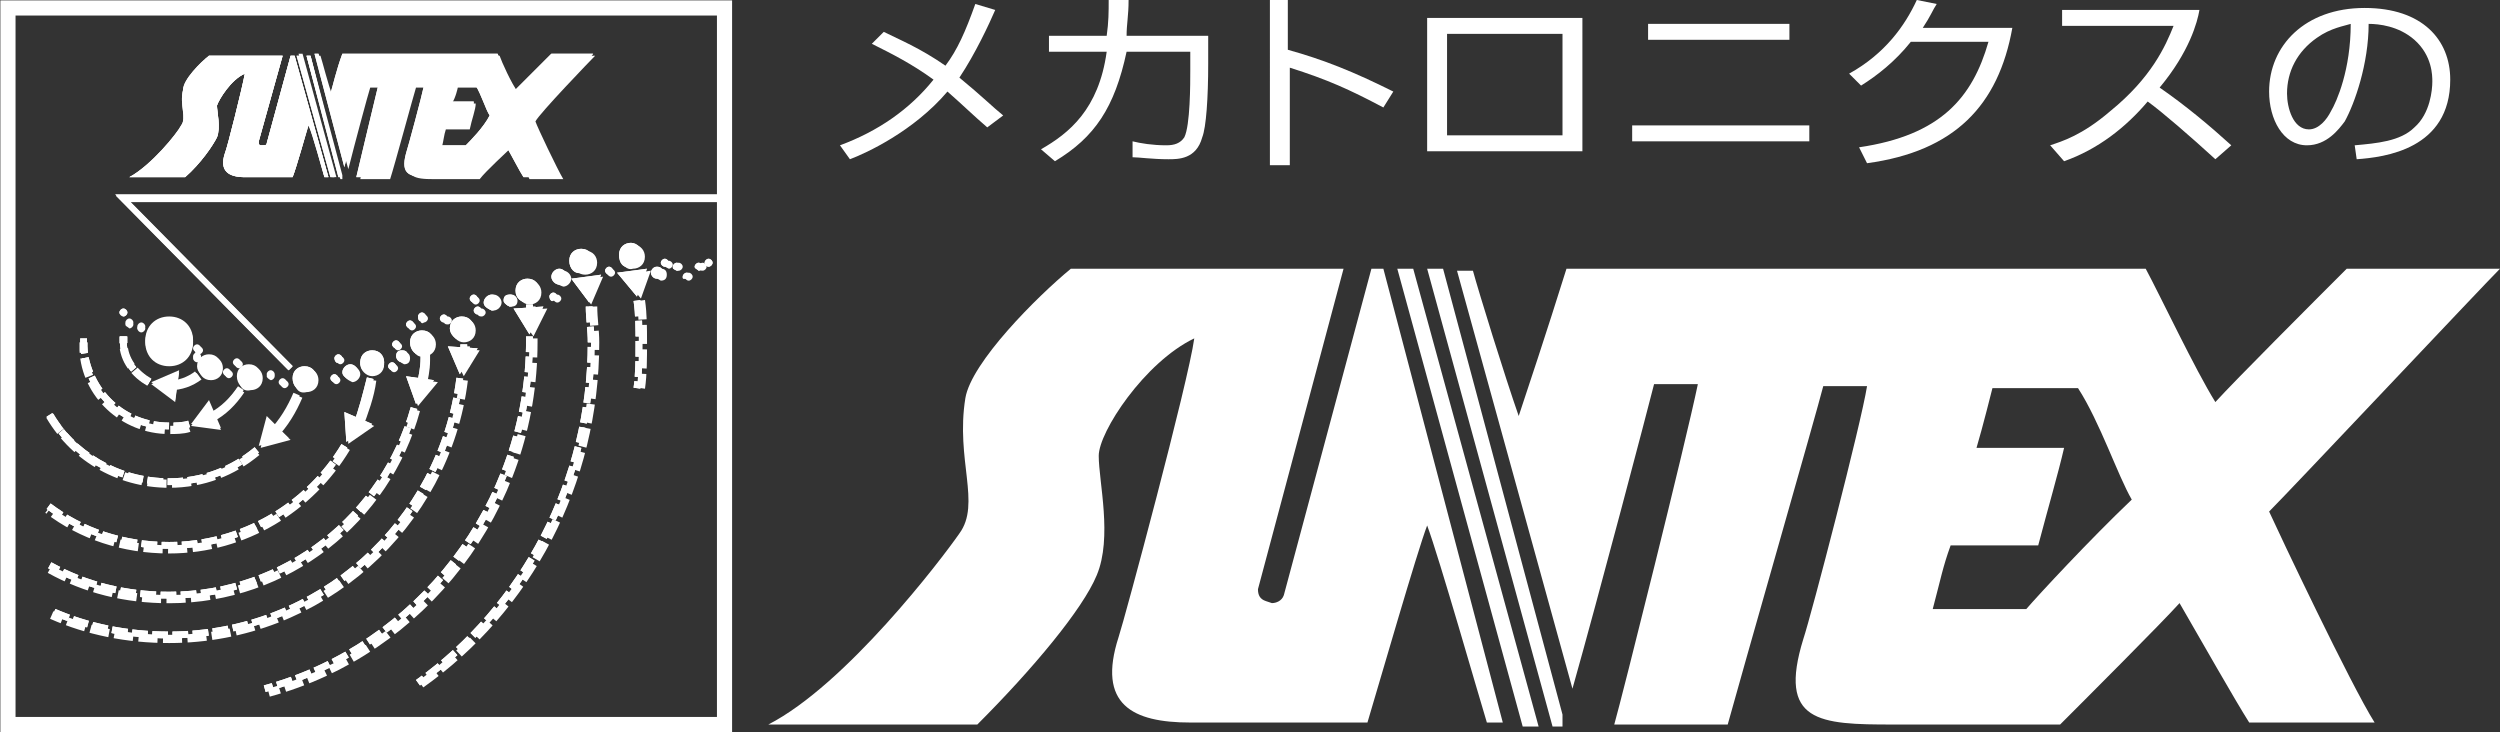 <?xml version="1.0" encoding="utf-8"?>
<!-- Generator: Adobe Illustrator 24.1.0, SVG Export Plug-In . SVG Version: 6.00 Build 0)  -->
<svg version="1.1" id="レイヤー_1" xmlns="http://www.w3.org/2000/svg" xmlns:xlink="http://www.w3.org/1999/xlink" x="0px"
	 y="0px" viewBox="0 0 125.6 36.8" style="enable-background:new 0 0 125.6 36.8;" xml:space="preserve">
<rect x="0" y="0" width="125.6" height="36.8" fill="#333333" stroke="none"/>
<style type="text/css">
	.st0{fill:#FFFFFF;}
	.st1{fill:none;stroke:#FFFFFF;stroke-width:0.342;}
	.st2{fill:none;stroke:#FFFFFF;stroke-width:0.342;stroke-dasharray:2.42,0.339;}
	.st3{fill:none;stroke:#FFFFFF;stroke-width:0.342;stroke-dasharray:0.791,0.226;}
	.st4{fill:none;stroke:#FFFFFF;stroke-width:0.257;}
	.st5{fill:none;stroke:#FFFFFF;stroke-width:0.761;stroke-miterlimit:10;}
	.st6{fill:none;stroke:#FFFFFF;stroke-width:0.413;}
	.st7{fill:none;stroke:#FFFFFF;stroke-width:0.413;stroke-dasharray:2.918,0.409;}
	.st8{fill:none;stroke:#FFFFFF;stroke-width:0.413;stroke-dasharray:0.955,0.273;}
	.st9{fill:none;stroke:#FFFFFF;stroke-width:0.31;}
</style>
<g>
	<g>
		<g>
			<path class="st0" d="M76.5,36.5c0.3,0,0.5,0,0.8,0L71,13.5c-0.3,0-0.5,0-0.8,0L76.5,36.5z"/>
			<path class="st0" d="M125.6,13.5c-1.2,0-6.6,0-7.7,0c-1.8,1.8-5.6,5.6-6.6,6.7c-1-1.6-2.8-5.4-3.5-6.7c-1.6,0-27.8,0-29.1,0
				c-1,3.2-2,6.2-2.4,7.4c-0.7-2-2-6.2-2.3-7.3c-0.1,0-0.4,0-0.8,0L79,34.6c1.3-4.6,3.8-14.1,4.1-15.3c0.9,0,1.5,0,2.2,0
				c-0.6,2.9-3.8,15.7-4.2,17.1c0.8,0,5,0,5.7,0c0.6-2.2,4.5-15.8,4.8-17c0.7,0,1.3,0,2.2,0c-0.3,1.9-2.8,11.5-3.2,12.7
				c-1.3,4.2,0.8,4.3,4.5,4.3c1.3,0,7,0,8.4,0c1.3-1.3,5.1-5.1,6-6.1c1.1,1.9,2.8,4.9,3.5,6c1.2,0,5.5,0,6.3,0
				c-1.2-1.9-4.8-9.5-5.3-10.6C115.1,24.6,124.7,14.4,125.6,13.5z M101.8,30.6c-0.9,0-3.9,0-4.7,0c0.4-1.5,0.5-2.1,0.9-3.2
				c1.1,0,3.5,0,4.4,0c0.5-1.9,1-3.6,1.3-4.9c-0.9,0-3.7,0-4.4,0c0.3-1,0.8-3,0.8-3c0.4,0,3.7,0,4.3,0c1.1,1.7,2,4.4,2.7,5.6
				C105,27.1,102.4,29.9,101.8,30.6z"/>
			<path class="st0" d="M69.5,13.5c-0.2,0-0.4,0-0.6,0l-4.4,16.4c-0.1,0.3-0.4,0.4-0.6,0.4l-0.3-0.1c-0.3-0.1-0.4-0.3-0.4-0.6
				l4.3-16.1c-5.8,0-13.4,0-13.7,0c-1.7,1.4-5,4.7-5.3,6.5c-0.5,3.1,0.8,5.3-0.3,6.8c-0.9,1.3-5.7,7.6-9.6,9.6c1.7,0,8.8,0,10.5,0
				c2.8-2.8,5.3-5.8,6-7.5c0.8-1.9,0.1-4.7,0.1-6c0-1.2,2.3-4.7,4.8-5.9c-0.3,2.2-3.5,14.1-3.8,15c-1.1,3.4,0.7,4.3,3.6,4.3
				c2.9,0,8.1,0,8.9,0c0.6-2,2.5-8.6,3-9.9c0.6,1.6,2.6,8.6,3,9.9c0.3,0,0.6,0,0.8,0L69.5,13.5z"/>
			<path class="st0" d="M72.5,13.5c-0.2,0-0.5,0-0.8,0L78,36.5c0.2,0,0.4,0,0.5,0c0-0.3,0-0.4,0-0.6L72.5,13.5z"/>
		</g>
		<g>
			<path class="st0" d="M49.6,6.4c-0.7-0.6-1.2-1.1-2-1.8c-1.7,2-4.1,3.1-4.9,3.4l-0.5-0.7c1.9-0.7,3.5-1.8,4.7-3.3
				c-1.1-0.8-2.1-1.3-3.1-1.8l0.6-0.6c0.8,0.4,1.8,0.8,3.1,1.7c0.6-0.8,1-1.7,1.5-3.1L50,0.5c-0.3,0.7-1,2.2-1.8,3.4
				c1.1,0.9,1.7,1.5,2.2,1.9L49.6,6.4z"/>
			<path class="st0" d="M60.7,1.8v1.4c0,1.7-0.1,3.2-0.3,3.7c-0.3,1.1-1.2,1.1-1.7,1.1c-0.8,0-1.5-0.1-1.8-0.1V7.1
				c0.4,0.1,1,0.2,1.7,0.2c0.4,0,0.7-0.1,0.9-0.4c0.3-0.6,0.3-2.7,0.3-3.4V2.6h-3.2C56,5.4,55,6.9,53,8.1l-0.7-0.6
				c1.4-0.8,2.9-2,3.3-4.9h-2.9V1.8h2.9c0.1-0.7,0.1-1.2,0.1-1.8l1,0c0,0.8-0.1,1.2-0.1,1.8H60.7z"/>
			<path class="st0" d="M64.7,0v2.5C66.5,3,68,3.6,70,4.6l-0.5,0.8c-1.7-0.9-2.8-1.4-4.7-2v4.9h-1V0H64.7z"/>
			<path class="st0" d="M78.5,6.8h-5.8V1.7h5.8V6.8z M71.7,0.9v6.7h7.8V0.9H71.7z"/>
			<path class="st0" d="M82.8,1.2V2h7.1V1.2H82.8z M82,6.3v0.8h8.9V6.3H82z"/>
			<path class="st0" d="M101.1,1.4c-0.7,3.9-2.9,6.2-7.3,6.8l-0.4-0.8c4.1-0.6,5.7-2.5,6.5-5.3h-3.9c-0.8,1-1.7,1.7-2.5,2.2
				l-0.6-0.6c1.8-1,2.8-2.4,3.4-3.7l1,0.2c-0.2,0.3-0.3,0.6-0.7,1.2H101.1z"/>
			<path class="st0" d="M103.7,8.1c1.7-0.6,3.1-1.7,4.2-3c0.7,0.5,2.2,1.8,3.4,2.9l0.8-0.7c-1.1-1-2.3-2-3.6-2.9
				c1.5-1.8,1.9-3.3,2-3.9h-6.9v0.8h5.6c-0.4,1-1.1,2.6-3.2,4.3c-1.4,1.2-2.4,1.5-3,1.7L103.7,8.1z"/>
			<path class="st0" d="M118.3,7.3c1.1-0.1,2.3-0.2,3-0.9c0.8-0.7,0.9-1.9,0.9-2.3c0-0.3,0-1.3-0.9-2.1c-0.8-0.7-1.8-0.8-2.3-0.8
				c0,2-0.7,4-1.2,4.9c-0.3,0.4-0.9,1.2-1.9,1.2c-1.2,0-1.9-1.3-1.9-2.7c0-2.3,1.8-4.2,4.8-4.2c2.9,0,4.3,1.6,4.3,3.6
				c0,3.5-3.3,3.9-4.7,4L118.3,7.3z M116.4,1.9c-1,0.7-1.5,1.7-1.5,2.8c0,0.7,0.3,1.8,1.1,1.8c0.5,0,0.9-0.5,1.1-0.9
				c0.3-0.5,1-2.1,1-4.4C117.8,1.3,117.1,1.4,116.4,1.9z"/>
		</g>
	</g>
	<path class="st1" d="M18.6,19c-0.2,0.8-0.4,1.6-0.7,2.4"/>
	<path class="st1" d="M21.3,17.1c0,0.3,0,0.6,0,0.9c0,0.5-0.1,0.9-0.2,1.4"/>
	<path class="st1" d="M23.3,17.3c0,0.3,0,0.7,0,1"/>
	<path class="st2" d="M26.6,15.3c0,0.3,0.1,0.6,0.1,0.9"/>
	<g>
		<path class="st3" d="M7.5,19.2c-0.7-0.4-1.3-1.1-1.3-2c0-0.1,0-0.2,0-0.3"/>
		<path class="st3" d="M9.5,21.3c-0.3,0.1-0.7,0.1-1,0.1c-2.3,0-4.1-1.7-4.3-4c0-0.1,0-0.2,0-0.4"/>
		<path class="st3" d="M12.9,22.6c-1.2,1-2.7,1.6-4.4,1.6c-2.6,0-4.9-1.4-6.1-3.5"/>
		<path class="st3" d="M17.3,22.4c-1.8,3-5.1,5-8.8,5c-2.3,0-4.4-0.7-6.1-2"/>
		<path class="st3" d="M20.8,20.5c-1.5,5.4-6.4,9.4-12.3,9.4c-2.2,0-4.2-0.5-6-1.5"/>
		<path class="st3" d="M23.1,19C22.2,26.3,16,31.9,8.5,31.9c-2.1,0-4.1-0.4-5.9-1.2"/>
		<path class="st3" d="M26.6,16.9c0,0.1,0,0.1,0,0.2c0,8.3-5.6,15.4-13.3,17.5"/>
		<path class="st3" d="M29.6,15.4c0,0.6,0.1,1.2,0.1,1.8c0,7-3.4,13.3-8.7,17.1"/>
		<path class="st3" d="M32,15.1c0.1,0.7,0.1,1.4,0.1,2.1c0,0.8,0,1.6-0.1,2.3"/>
	</g>
	<polygon class="st0" points="17.4,22.2 17.3,20.7 18.7,21.3 	"/>
	<polygon class="st0" points="20.9,20.3 20.4,18.9 21.8,19.1 	"/>
	<polygon class="st0" points="23.1,18.8 22.5,17.4 24,17.5 	"/>
	<polygon class="st0" points="26.6,16.8 25.8,15.5 27.3,15.4 	"/>
	<polygon class="st0" points="29.6,15.2 28.7,14 30.2,13.8 	"/>
	<polygon class="st0" points="32,14.9 31,13.7 32.5,13.5 	"/>
	<g>
		<g>
			<path class="st0" d="M16.6,8.9c0.1,0,0.1,0,0.2,0l-1.7-6.1c-0.1,0-0.1,0-0.2,0L16.6,8.9z"/>
			<path class="st0" d="M29.8,2.7c-0.3,0-1.8,0-2.1,0c-0.5,0.5-1.5,1.5-1.8,1.8c-0.3-0.4-0.8-1.5-0.9-1.8c-0.4,0-7.5,0-7.8,0
				c-0.3,0.8-0.5,1.7-0.6,2c-0.2-0.5-0.5-1.7-0.6-2c0,0-0.1,0-0.2,0l1.5,5.7c0.3-1.2,1-3.8,1.1-4.1c0.2,0,0.4,0,0.6,0
				c-0.2,0.8-1,4.2-1.1,4.6c0.2,0,1.4,0,1.5,0c0.2-0.6,1.2-4.2,1.3-4.6c0.2,0,0.4,0,0.6,0c-0.1,0.5-0.8,3.1-0.9,3.4
				c-0.3,1.1,0.2,1.2,1.2,1.2c0.4,0,1.9,0,2.2,0c0.3-0.4,1.4-1.4,1.6-1.6c0.3,0.5,0.7,1.3,0.9,1.6c0.3,0,1.5,0,1.7,0
				c-0.3-0.5-1.3-2.5-1.4-2.8C27,5.7,29.6,3,29.8,2.7z M23.4,7.3c-0.2,0-1.1,0-1.3,0c0.1-0.4,0.1-0.6,0.2-0.9c0.3,0,0.9,0,1.2,0
				c0.1-0.5,0.3-1,0.3-1.3c-0.3,0-1,0-1.2,0c0.1-0.3,0.2-0.8,0.2-0.8c0.1,0,1,0,1.1,0c0.3,0.5,0.5,1.2,0.7,1.5
				C24.3,6.4,23.6,7.1,23.4,7.3z"/>
			<path class="st0" d="M14.8,2.8c-0.1,0-0.1,0-0.2,0l-1.2,4.4c0,0.1-0.1,0.1-0.2,0.1l-0.1,0c-0.1,0-0.1-0.1-0.1-0.2l1.2-4.3
				c-1.5,0-3.6,0-3.7,0C10.1,3.1,9.2,4,9.2,4.5C9,5.3,9.4,5.9,9.1,6.3c-0.2,0.4-1.5,2-2.6,2.6c0.5,0,2.4,0,2.8,0
				c0.8-0.7,1.4-1.6,1.6-2c0.2-0.5,0-1.3,0-1.6C11,5,11.6,4,12.3,3.7c-0.1,0.6-0.9,3.8-1,4c-0.3,0.9,0.2,1.2,1,1.2
				c0.8,0,2.2,0,2.4,0c0.2-0.5,0.7-2.3,0.8-2.6c0.2,0.4,0.7,2.3,0.8,2.6c0.1,0,0.2,0,0.2,0L14.8,2.8z"/>
			<path class="st0" d="M15.6,2.8c-0.1,0-0.1,0-0.2,0L17,8.9c0.1,0,0.1,0,0.1,0c0-0.1,0-0.1,0-0.2L15.6,2.8z"/>
		</g>
	</g>
	<polyline class="st4" points="14.6,18.5 6.1,9.9 36.2,9.9 	"/>
	<path class="st0" d="M14.7,19c0-0.4,0.3-0.6,0.6-0.6c0.4,0,0.6,0.3,0.6,0.6c0,0.4-0.3,0.6-0.6,0.6C15,19.7,14.7,19.4,14.7,19z"/>
	<path class="st0" d="M18.1,18.2c0-0.4,0.3-0.6,0.6-0.6c0.4,0,0.6,0.3,0.6,0.6c0,0.4-0.3,0.6-0.6,0.6C18.3,18.8,18.1,18.5,18.1,18.2
		z"/>
	<path class="st0" d="M20.6,17.2c0-0.4,0.3-0.6,0.6-0.6c0.4,0,0.6,0.3,0.6,0.6c0,0.4-0.3,0.6-0.6,0.6C20.9,17.9,20.6,17.6,20.6,17.2
		z"/>
	<path class="st0" d="M22.6,16.5c0-0.4,0.3-0.6,0.6-0.6c0.4,0,0.6,0.3,0.6,0.6c0,0.4-0.3,0.6-0.6,0.6C22.9,17.1,22.6,16.8,22.6,16.5
		z"/>
	<path class="st0" d="M25.9,14.6c0-0.4,0.3-0.6,0.6-0.6c0.4,0,0.6,0.3,0.6,0.6c0,0.4-0.3,0.6-0.6,0.6C26.2,15.2,25.9,15,25.9,14.6z"
		/>
	<path class="st0" d="M28.6,13.1c0-0.4,0.3-0.6,0.6-0.6c0.4,0,0.6,0.3,0.6,0.6c0,0.4-0.3,0.6-0.6,0.6C28.9,13.8,28.6,13.5,28.6,13.1
		z"/>
	<path class="st0" d="M31.1,12.8c0-0.4,0.3-0.6,0.6-0.6c0.3,0,0.6,0.3,0.6,0.6c0,0.4-0.3,0.6-0.6,0.6C31.3,13.5,31.1,13.2,31.1,12.8
		z"/>
	<path class="st0" d="M16.6,19c0-0.1,0.1-0.2,0.2-0.2c0.1,0,0.2,0.1,0.2,0.2c0,0.1-0.1,0.2-0.2,0.2C16.7,19.2,16.6,19.1,16.6,19z"/>
	<path class="st0" d="M19.5,18.4c0-0.1,0.1-0.2,0.2-0.2c0.1,0,0.2,0.1,0.2,0.2c0,0.1-0.1,0.2-0.2,0.2C19.6,18.6,19.5,18.5,19.5,18.4
		z"/>
	<path class="st0" d="M19.7,17.3c0-0.1,0.1-0.2,0.2-0.2c0.1,0,0.2,0.1,0.2,0.2c0,0.1-0.1,0.2-0.2,0.2C19.8,17.5,19.7,17.4,19.7,17.3
		z"/>
	<path class="st0" d="M20.4,16.3c0-0.1,0.1-0.2,0.2-0.2c0.1,0,0.2,0.1,0.2,0.2c0,0.1-0.1,0.2-0.2,0.2C20.5,16.5,20.4,16.4,20.4,16.3
		z"/>
	<path class="st0" d="M22.1,16c0-0.1,0.1-0.2,0.2-0.2c0.1,0,0.2,0.1,0.2,0.2c0,0.1-0.1,0.2-0.2,0.2C22.2,16.2,22.1,16.1,22.1,16z"/>
	<path class="st0" d="M23.6,15c0-0.1,0.1-0.2,0.2-0.2c0.1,0,0.2,0.1,0.2,0.2c0,0.1-0.1,0.2-0.2,0.2C23.7,15.2,23.6,15.1,23.6,15z"/>
	<path class="st0" d="M23.8,15.6c0-0.1,0.1-0.2,0.2-0.2c0.1,0,0.2,0.1,0.2,0.2c0,0.1-0.1,0.2-0.2,0.2C23.9,15.8,23.8,15.7,23.8,15.6
		z"/>
	<path class="st0" d="M27.6,14.9c0-0.1,0.1-0.2,0.2-0.2c0.1,0,0.2,0.1,0.2,0.2c0,0.1-0.1,0.2-0.2,0.2C27.7,15.2,27.6,15,27.6,14.9z"
		/>
	<path class="st0" d="M30.4,13.6c0-0.1,0.1-0.2,0.2-0.2s0.2,0.1,0.2,0.2c0,0.1-0.1,0.2-0.2,0.2S30.4,13.7,30.4,13.6z"/>
	<path class="st0" d="M32.7,13.7c0-0.1,0.1-0.3,0.3-0.3c0.2,0,0.3,0.1,0.3,0.3c0,0.2-0.1,0.3-0.3,0.3C32.8,14,32.7,13.8,32.7,13.7z"
		/>
	<path class="st0" d="M21,15.9c0-0.1,0.1-0.2,0.2-0.2c0.1,0,0.2,0.1,0.2,0.2c0,0.1-0.1,0.2-0.2,0.2C21.1,16.2,21,16.1,21,15.9z"/>
	<path class="st0" d="M24.3,15.2c0-0.2,0.2-0.4,0.4-0.4c0.2,0,0.4,0.2,0.4,0.4c0,0.2-0.2,0.4-0.4,0.4C24.5,15.5,24.3,15.4,24.3,15.2
		z"/>
	<path class="st0" d="M27.7,13.9c0-0.2,0.2-0.4,0.4-0.4c0.2,0,0.4,0.2,0.4,0.4s-0.2,0.4-0.4,0.4C27.9,14.3,27.7,14.1,27.7,13.9z"/>
	<path class="st0" d="M25.3,15.1c0-0.2,0.1-0.3,0.3-0.3c0.2,0,0.3,0.1,0.3,0.3c0,0.2-0.1,0.3-0.3,0.3C25.4,15.3,25.3,15.2,25.3,15.1
		z"/>
	<path class="st0" d="M16.8,18c0-0.1,0.1-0.2,0.2-0.2c0.1,0,0.2,0.1,0.2,0.2c0,0.1-0.1,0.2-0.2,0.2C16.9,18.3,16.8,18.1,16.8,18z"/>
	<path class="st0" d="M19.9,17.9c0-0.2,0.1-0.3,0.3-0.3c0.2,0,0.3,0.1,0.3,0.3c0,0.1-0.1,0.3-0.3,0.3C20,18.2,19.9,18,19.9,17.9z"/>
	<path class="st0" d="M17.2,18.7c0-0.2,0.2-0.4,0.4-0.4c0.2,0,0.4,0.2,0.4,0.4c0,0.2-0.2,0.4-0.4,0.4C17.4,19,17.2,18.9,17.2,18.7z"
		/>
	<path class="st0" d="M33.2,13.2c0-0.1,0.1-0.2,0.2-0.2c0.1,0,0.2,0.1,0.2,0.2s-0.1,0.2-0.2,0.2C33.3,13.4,33.2,13.3,33.2,13.2z"/>
	<path class="st0" d="M33.8,13.4c0-0.1,0.1-0.2,0.2-0.2c0.1,0,0.2,0.1,0.2,0.2c0,0.1-0.1,0.2-0.2,0.2C33.8,13.5,33.8,13.5,33.8,13.4
		z"/>
	<path class="st0" d="M34.3,13.9c0-0.1,0.1-0.2,0.2-0.2c0.1,0,0.2,0.1,0.2,0.2S34.5,14,34.4,14C34.3,14,34.3,14,34.3,13.9z"/>
	<path class="st0" d="M34.9,13.4c0-0.1,0.1-0.2,0.2-0.2c0.1,0,0.2,0.1,0.2,0.2c0,0.1-0.1,0.2-0.2,0.2C35,13.5,34.9,13.5,34.9,13.4z"
		/>
	<path class="st0" d="M35.4,13.2c0-0.1,0.1-0.2,0.2-0.2c0.1,0,0.2,0.1,0.2,0.2c0,0.1-0.1,0.2-0.2,0.2C35.5,13.4,35.4,13.3,35.4,13.2
		z"/>
	<g>
		<rect x="0.4" y="0.4" class="st5" width="36" height="36"/>
		<path class="st6" d="M10,18.9c-0.4,0.3-0.9,0.5-1.5,0.5"/>
		<path class="st6" d="M12.1,19.6c-0.4,0.6-0.9,1.1-1.5,1.4"/>
		<path class="st6" d="M15,19.9c-0.3,0.7-0.7,1.4-1.3,2"/>
		<path class="st6" d="M18.7,19.1c-0.1,0.8-0.4,1.6-0.7,2.4"/>
		<path class="st6" d="M21.4,17.2c0,0.3,0,0.6,0,0.9c0,0.5-0.1,0.9-0.2,1.4"/>
		<path class="st6" d="M23.4,17.4c0,0.3,0,0.7,0,1"/>
		<path class="st7" d="M26.7,15.4c0,0.3,0.1,0.6,0.1,0.9"/>
		<g>
			<path class="st8" d="M7.5,19.2c-0.7-0.4-1.3-1.1-1.3-2c0-0.1,0-0.2,0-0.3"/>
			<path class="st8" d="M9.5,21.5c-0.3,0.1-0.7,0.1-1,0.1c-2.3,0-4.2-1.8-4.3-4c0-0.1,0-0.2,0-0.4"/>
			<path class="st8" d="M12.9,22.7c-1.2,1-2.7,1.6-4.4,1.6c-2.6,0-4.9-1.4-6.1-3.6"/>
			<path class="st8" d="M17.4,22.5c-1.8,3-5.1,5.1-8.9,5.1c-2.3,0-4.4-0.7-6.1-2"/>
			<path class="st8" d="M20.9,20.6c-1.5,5.5-6.5,9.5-12.4,9.5c-2.2,0-4.2-0.5-6-1.5"/>
			<path class="st8" d="M23.3,19.1c-0.9,7.3-7.2,13-14.8,13c-2.1,0-4.1-0.4-5.9-1.2"/>
			<path class="st8" d="M26.8,17c0,0.1,0,0.1,0,0.2c0,8.4-5.6,15.5-13.3,17.6"/>
			<path class="st8" d="M29.8,15.4c0,0.6,0.1,1.2,0.1,1.8c0,7.1-3.4,13.4-8.8,17.2"/>
			<path class="st8" d="M32.2,15.1c0.1,0.7,0.1,1.4,0.1,2.1c0,0.8,0,1.6-0.1,2.3"/>
		</g>
		<polygon class="st0" points="7.6,19.3 9,18.7 8.8,20.2 		"/>
		<polygon class="st0" points="9.6,21.4 10.5,20.2 11.1,21.6 		"/>
		<polygon class="st0" points="13.1,22.5 13.4,21 14.6,22.1 		"/>
		<polygon class="st0" points="17.5,22.3 17.4,20.8 18.8,21.4 		"/>
		<polygon class="st0" points="21,20.4 20.5,19 22,19.2 		"/>
		<polygon class="st0" points="23.3,18.9 22.6,17.5 24.1,17.6 		"/>
		<polygon class="st0" points="26.8,16.9 25.9,15.6 27.5,15.5 		"/>
		<polygon class="st0" points="29.7,15.3 28.8,14.1 30.3,13.9 		"/>
		<polygon class="st0" points="32.2,15 31.2,13.8 32.7,13.6 		"/>
		<g>
			<g>
				<path class="st0" d="M16.7,8.9c0.1,0,0.1,0,0.2,0l-1.7-6.2c-0.1,0-0.1,0-0.2,0L16.7,8.9z"/>
				<path class="st0" d="M29.9,2.8c-0.3,0-1.8,0-2.1,0c-0.5,0.5-1.5,1.5-1.8,1.8c-0.3-0.4-0.8-1.5-0.9-1.8c-0.4,0-7.5,0-7.8,0
					c-0.3,0.9-0.5,1.7-0.6,2c-0.2-0.5-0.5-1.7-0.6-2c0,0-0.1,0-0.2,0l1.6,5.7c0.3-1.2,1-3.8,1.1-4.1c0.2,0,0.4,0,0.6,0
					c-0.2,0.8-1,4.2-1.1,4.6c0.2,0,1.4,0,1.5,0c0.2-0.6,1.2-4.3,1.3-4.6c0.2,0,0.4,0,0.6,0c-0.1,0.5-0.8,3.1-0.9,3.4
					c-0.3,1.1,0.2,1.2,1.2,1.2c0.4,0,1.9,0,2.3,0c0.3-0.4,1.4-1.4,1.6-1.6c0.3,0.5,0.8,1.3,0.9,1.6c0.3,0,1.5,0,1.7,0
					c-0.3-0.5-1.3-2.6-1.4-2.9C27.1,5.7,29.7,3,29.9,2.8z M23.5,7.4c-0.2,0-1.1,0-1.3,0c0.1-0.4,0.1-0.6,0.2-0.9c0.3,0,0.9,0,1.2,0
					c0.1-0.5,0.3-1,0.3-1.3c-0.3,0-1,0-1.2,0C22.9,4.9,23,4.4,23,4.4c0.1,0,1,0,1.2,0c0.3,0.5,0.5,1.2,0.7,1.5
					C24.4,6.4,23.7,7.2,23.5,7.4z"/>
				<path class="st0" d="M14.8,2.8c-0.1,0-0.1,0-0.2,0l-1.2,4.4c0,0.1-0.1,0.1-0.2,0.1l-0.1,0c-0.1,0-0.1-0.1-0.1-0.2l1.2-4.3
					c-1.6,0-3.6,0-3.7,0C10.2,3.1,9.3,4,9.2,4.5C9.1,5.3,9.4,5.9,9.1,6.4C8.9,6.7,7.6,8.4,6.5,8.9c0.5,0,2.4,0,2.8,0
					c0.8-0.7,1.4-1.6,1.6-2c0.2-0.5,0-1.3,0-1.6C11,5,11.6,4,12.3,3.7c-0.1,0.6-0.9,3.8-1,4c-0.3,0.9,0.2,1.2,1,1.2
					c0.8,0,2.2,0,2.4,0c0.2-0.5,0.7-2.3,0.8-2.7c0.2,0.4,0.7,2.3,0.8,2.7c0.1,0,0.2,0,0.2,0L14.8,2.8z"/>
				<path class="st0" d="M15.6,2.8c-0.1,0-0.1,0-0.2,0l1.7,6.2c0.1,0,0.1,0,0.1,0c0-0.1,0-0.1,0-0.2L15.6,2.8z"/>
			</g>
		</g>
		<polyline class="st9" points="14.6,18.5 6.2,10 36.4,10 		"/>
		<path class="st0" d="M7.3,17.2c0-0.7,0.5-1.2,1.2-1.2c0.7,0,1.2,0.5,1.2,1.2c0,0.7-0.5,1.2-1.2,1.2C7.8,18.4,7.3,17.9,7.3,17.2z"
			/>
		<path class="st0" d="M10,18.5c0-0.4,0.3-0.6,0.6-0.6c0.4,0,0.6,0.3,0.6,0.6c0,0.4-0.3,0.6-0.6,0.6C10.2,19.1,10,18.8,10,18.5z"/>
		<path class="st0" d="M12,19c0-0.4,0.3-0.6,0.6-0.6c0.4,0,0.6,0.3,0.6,0.6c0,0.4-0.3,0.6-0.6,0.6C12.2,19.7,12,19.4,12,19z"/>
		<path class="st0" d="M14.8,19.1c0-0.4,0.3-0.6,0.6-0.6c0.4,0,0.6,0.3,0.6,0.6c0,0.4-0.3,0.6-0.6,0.6C15,19.8,14.8,19.5,14.8,19.1z
			"/>
		<path class="st0" d="M18.1,18.3c0-0.4,0.3-0.6,0.6-0.6c0.4,0,0.6,0.3,0.6,0.6c0,0.4-0.3,0.6-0.6,0.6
			C18.4,18.9,18.1,18.6,18.1,18.3z"/>
		<path class="st0" d="M20.7,17.3c0-0.4,0.3-0.6,0.6-0.6c0.4,0,0.6,0.3,0.6,0.6c0,0.4-0.3,0.6-0.6,0.6C21,18,20.7,17.7,20.7,17.3z"
			/>
		<path class="st0" d="M22.7,16.6c0-0.4,0.3-0.6,0.6-0.6c0.4,0,0.6,0.3,0.6,0.6c0,0.4-0.3,0.6-0.6,0.6C23,17.2,22.7,16.9,22.7,16.6z
			"/>
		<path class="st0" d="M26,14.7c0-0.4,0.3-0.6,0.6-0.6c0.4,0,0.6,0.3,0.6,0.6c0,0.4-0.3,0.6-0.6,0.6C26.3,15.3,26,15,26,14.7z"/>
		<path class="st0" d="M28.8,13.2c0-0.4,0.3-0.6,0.6-0.6c0.4,0,0.6,0.3,0.6,0.6c0,0.4-0.3,0.6-0.6,0.6
			C29.1,13.8,28.8,13.6,28.8,13.2z"/>
		<path class="st0" d="M31.2,12.9c0-0.4,0.3-0.6,0.6-0.6c0.4,0,0.6,0.3,0.6,0.6c0,0.4-0.3,0.6-0.6,0.6
			C31.5,13.6,31.2,13.3,31.2,12.9z"/>
		<path class="st0" d="M6,15.7c0-0.1,0.1-0.2,0.2-0.2s0.2,0.1,0.2,0.2c0,0.1-0.1,0.2-0.2,0.2S6,15.8,6,15.7z"/>
		<path class="st0" d="M6.3,16.3c0-0.1,0.1-0.2,0.2-0.2c0.1,0,0.2,0.1,0.2,0.2c0,0.1-0.1,0.2-0.2,0.2C6.4,16.4,6.3,16.4,6.3,16.3z"
			/>
		<path class="st0" d="M6.9,16.5c0-0.1,0.1-0.2,0.2-0.2c0.1,0,0.2,0.1,0.2,0.2c0,0.1-0.1,0.2-0.2,0.2C7,16.7,6.9,16.6,6.9,16.5z"/>
		<path class="st0" d="M9.8,17.6c0-0.1,0.1-0.2,0.2-0.2c0.1,0,0.2,0.1,0.2,0.2c0,0.1-0.1,0.2-0.2,0.2C9.8,17.8,9.8,17.7,9.8,17.6z"
			/>
		<path class="st0" d="M9.7,18c0-0.1,0.1-0.2,0.2-0.2c0.1,0,0.2,0.1,0.2,0.2c0,0.1-0.1,0.2-0.2,0.2C9.8,18.2,9.7,18.1,9.7,18z"/>
		<path class="st0" d="M11.3,18.8c0-0.1,0.1-0.2,0.2-0.2c0.1,0,0.2,0.1,0.2,0.2c0,0.1-0.1,0.2-0.2,0.2C11.4,19,11.3,18.9,11.3,18.8z
			"/>
		<path class="st0" d="M11.8,18.3c0-0.1,0.1-0.2,0.2-0.2c0.1,0,0.2,0.1,0.2,0.2c0,0.1-0.1,0.2-0.2,0.2
			C11.9,18.5,11.8,18.4,11.8,18.3z"/>
		<path class="st0" d="M14.1,19.3c0-0.1,0.1-0.2,0.2-0.2c0.1,0,0.2,0.1,0.2,0.2c0,0.1-0.1,0.2-0.2,0.2
			C14.2,19.5,14.1,19.4,14.1,19.3z"/>
		<path class="st0" d="M13.4,18.9c0-0.1,0.1-0.2,0.2-0.2c0.1,0,0.2,0.1,0.2,0.2c0,0.1-0.1,0.2-0.2,0.2C13.6,19.1,13.4,19,13.4,18.9z
			"/>
		<path class="st0" d="M16.7,19.1c0-0.1,0.1-0.2,0.2-0.2c0.1,0,0.2,0.1,0.2,0.2c0,0.1-0.1,0.2-0.2,0.2
			C16.8,19.3,16.7,19.2,16.7,19.1z"/>
		<path class="st0" d="M19.6,18.5c0-0.1,0.1-0.2,0.2-0.2c0.1,0,0.2,0.1,0.2,0.2c0,0.1-0.1,0.2-0.2,0.2
			C19.7,18.7,19.6,18.6,19.6,18.5z"/>
		<path class="st0" d="M19.8,17.4c0-0.1,0.1-0.2,0.2-0.2c0.1,0,0.2,0.1,0.2,0.2c0,0.1-0.1,0.2-0.2,0.2
			C19.9,17.6,19.8,17.5,19.8,17.4z"/>
		<path class="st0" d="M20.5,16.4c0-0.1,0.1-0.2,0.2-0.2c0.1,0,0.2,0.1,0.2,0.2c0,0.1-0.1,0.2-0.2,0.2
			C20.6,16.6,20.5,16.5,20.5,16.4z"/>
		<path class="st0" d="M22.3,16.1c0-0.1,0.1-0.2,0.2-0.2c0.1,0,0.2,0.1,0.2,0.2c0,0.1-0.1,0.2-0.2,0.2
			C22.3,16.3,22.3,16.2,22.3,16.1z"/>
		<path class="st0" d="M23.7,15.1c0-0.1,0.1-0.2,0.2-0.2c0.1,0,0.2,0.1,0.2,0.2c0,0.1-0.1,0.2-0.2,0.2
			C23.8,15.3,23.7,15.2,23.7,15.1z"/>
		<path class="st0" d="M24,15.7c0-0.1,0.1-0.2,0.2-0.2c0.1,0,0.2,0.1,0.2,0.2c0,0.1-0.1,0.2-0.2,0.2C24,15.9,24,15.8,24,15.7z"/>
		<path class="st0" d="M27.8,15c0-0.1,0.1-0.2,0.2-0.2c0.1,0,0.2,0.1,0.2,0.2c0,0.1-0.1,0.2-0.2,0.2C27.9,15.2,27.8,15.1,27.8,15z"
			/>
		<path class="st0" d="M30.5,13.7c0-0.1,0.1-0.2,0.2-0.2c0.1,0,0.2,0.1,0.2,0.2c0,0.1-0.1,0.2-0.2,0.2
			C30.6,13.9,30.5,13.8,30.5,13.7z"/>
		<path class="st0" d="M32.9,13.8c0-0.1,0.1-0.3,0.3-0.3c0.2,0,0.3,0.1,0.3,0.3c0,0.2-0.1,0.3-0.3,0.3C33,14,32.9,13.9,32.9,13.8z"
			/>
		<path class="st0" d="M21.1,16c0-0.1,0.1-0.2,0.2-0.2c0.1,0,0.2,0.1,0.2,0.2c0,0.1-0.1,0.2-0.2,0.2C21.2,16.3,21.1,16.2,21.1,16z"
			/>
		<path class="st0" d="M24.4,15.2c0-0.2,0.2-0.4,0.4-0.4c0.2,0,0.4,0.2,0.4,0.4c0,0.2-0.2,0.4-0.4,0.4
			C24.6,15.6,24.4,15.4,24.4,15.2z"/>
		<path class="st0" d="M27.9,14c0-0.2,0.2-0.4,0.4-0.4c0.2,0,0.4,0.2,0.4,0.4c0,0.2-0.2,0.4-0.4,0.4C28,14.3,27.9,14.2,27.9,14z"/>
		<path class="st0" d="M25.4,15.1c0-0.2,0.1-0.3,0.3-0.3S26,15,26,15.1c0,0.2-0.1,0.3-0.3,0.3S25.4,15.3,25.4,15.1z"/>
		<path class="st0" d="M16.9,18.1c0-0.1,0.1-0.2,0.2-0.2c0.1,0,0.2,0.1,0.2,0.2c0,0.1-0.1,0.2-0.2,0.2C17,18.3,16.9,18.2,16.9,18.1z
			"/>
		<path class="st0" d="M20,18c0-0.2,0.1-0.3,0.3-0.3c0.2,0,0.3,0.1,0.3,0.3c0,0.2-0.1,0.3-0.3,0.3C20.1,18.2,20,18.1,20,18z"/>
		<path class="st0" d="M17.3,18.8c0-0.2,0.2-0.4,0.4-0.4c0.2,0,0.4,0.2,0.4,0.4c0,0.2-0.2,0.4-0.4,0.4C17.5,19.1,17.3,19,17.3,18.8z
			"/>
		<path class="st0" d="M33.4,13.3c0-0.1,0.1-0.2,0.2-0.2c0.1,0,0.2,0.1,0.2,0.2c0,0.1-0.1,0.2-0.2,0.2
			C33.4,13.4,33.4,13.4,33.4,13.3z"/>
		<path class="st0" d="M33.9,13.4c0-0.1,0.1-0.2,0.2-0.2c0.1,0,0.2,0.1,0.2,0.2c0,0.1-0.1,0.2-0.2,0.2C34,13.6,33.9,13.5,33.9,13.4z
			"/>
		<path class="st0" d="M34.4,13.9c0-0.1,0.1-0.2,0.2-0.2c0.1,0,0.2,0.1,0.2,0.2c0,0.1-0.1,0.2-0.2,0.2C34.5,14.1,34.4,14,34.4,13.9z
			"/>
		<path class="st0" d="M35.1,13.4c0-0.1,0.1-0.2,0.2-0.2c0.1,0,0.2,0.1,0.2,0.2c0,0.1-0.1,0.2-0.2,0.2
			C35.1,13.6,35.1,13.5,35.1,13.4z"/>
	</g>
	<path class="st1" d="M9.9,18.8c-0.4,0.3-0.9,0.5-1.5,0.5"/>
	<path class="st1" d="M12.1,19.5c-0.4,0.6-0.9,1.1-1.5,1.4"/>
	<path class="st1" d="M14.9,19.8c-0.3,0.7-0.7,1.4-1.3,2"/>
	<path class="st1" d="M18.6,19c-0.2,0.8-0.4,1.6-0.7,2.4"/>
	<path class="st1" d="M21.3,17.1c0,0.3,0,0.6,0,0.9c0,0.5-0.1,0.9-0.2,1.4"/>
	<path class="st1" d="M23.3,17.3c0,0.3,0,0.7,0,1"/>
	<path class="st2" d="M26.6,15.3c0,0.3,0.1,0.6,0.1,0.9"/>
	<g>
		<path class="st3" d="M7.5,19.2c-0.7-0.4-1.3-1.1-1.3-2c0-0.1,0-0.2,0-0.3"/>
		<path class="st3" d="M9.5,21.3c-0.3,0.1-0.7,0.1-1,0.1c-2.3,0-4.1-1.7-4.3-4c0-0.1,0-0.2,0-0.4"/>
		<path class="st3" d="M12.9,22.6c-1.2,1-2.7,1.6-4.4,1.6c-2.6,0-4.9-1.4-6.1-3.5"/>
		<path class="st3" d="M17.3,22.4c-1.8,3-5.1,5-8.8,5c-2.3,0-4.4-0.7-6.1-2"/>
		<path class="st3" d="M20.8,20.5c-1.5,5.4-6.4,9.4-12.3,9.4c-2.2,0-4.2-0.5-6-1.5"/>
		<path class="st3" d="M23.1,19C22.2,26.3,16,31.9,8.5,31.9c-2.1,0-4.1-0.4-5.9-1.2"/>
		<path class="st3" d="M26.6,16.9c0,0.1,0,0.1,0,0.2c0,8.3-5.6,15.4-13.3,17.5"/>
		<path class="st3" d="M29.6,15.4c0,0.6,0.1,1.2,0.1,1.8c0,7-3.4,13.3-8.7,17.1"/>
		<path class="st3" d="M32,15.1c0.1,0.7,0.1,1.4,0.1,2.1c0,0.8,0,1.6-0.1,2.3"/>
	</g>
	<polygon class="st0" points="7.6,19.2 9,18.6 8.8,20.1 	"/>
	<polygon class="st0" points="9.6,21.3 10.5,20.1 11.1,21.5 	"/>
	<polygon class="st0" points="13,22.4 13.4,20.9 14.5,22 	"/>
	<polygon class="st0" points="17.4,22.2 17.3,20.7 18.7,21.3 	"/>
	<polygon class="st0" points="20.9,20.3 20.4,18.9 21.8,19.1 	"/>
	<polygon class="st0" points="23.1,18.8 22.5,17.4 24,17.5 	"/>
	<polygon class="st0" points="26.6,16.8 25.8,15.5 27.3,15.4 	"/>
	<polygon class="st0" points="29.6,15.2 28.7,14 30.2,13.8 	"/>
	<polygon class="st0" points="32,14.9 31,13.7 32.5,13.5 	"/>
	<g>
		<g>
			<path class="st0" d="M16.6,8.9c0.1,0,0.1,0,0.2,0l-1.7-6.1c-0.1,0-0.1,0-0.2,0L16.6,8.9z"/>
			<path class="st0" d="M29.8,2.7c-0.3,0-1.8,0-2.1,0c-0.5,0.5-1.5,1.5-1.8,1.8c-0.3-0.4-0.8-1.5-0.9-1.8c-0.4,0-7.5,0-7.8,0
				c-0.3,0.8-0.5,1.7-0.6,2c-0.2-0.5-0.5-1.7-0.6-2c0,0-0.1,0-0.2,0l1.5,5.7c0.3-1.2,1-3.8,1.1-4.1c0.2,0,0.4,0,0.6,0
				c-0.2,0.8-1,4.2-1.1,4.6c0.2,0,1.4,0,1.5,0c0.2-0.6,1.2-4.2,1.3-4.6c0.2,0,0.4,0,0.6,0c-0.1,0.5-0.8,3.1-0.9,3.4
				c-0.3,1.1,0.2,1.2,1.2,1.2c0.4,0,1.9,0,2.2,0c0.3-0.4,1.4-1.4,1.6-1.6c0.3,0.5,0.7,1.3,0.9,1.6c0.3,0,1.5,0,1.7,0
				c-0.3-0.5-1.3-2.5-1.4-2.8C27,5.7,29.6,3,29.8,2.7z M23.4,7.3c-0.2,0-1.1,0-1.3,0c0.1-0.4,0.1-0.6,0.2-0.9c0.3,0,0.9,0,1.2,0
				c0.1-0.5,0.3-1,0.3-1.3c-0.3,0-1,0-1.2,0c0.1-0.3,0.2-0.8,0.2-0.8c0.1,0,1,0,1.1,0c0.3,0.5,0.5,1.2,0.7,1.5
				C24.3,6.4,23.6,7.1,23.4,7.3z"/>
			<path class="st0" d="M14.8,2.8c-0.1,0-0.1,0-0.2,0l-1.2,4.4c0,0.1-0.1,0.1-0.2,0.1l-0.1,0c-0.1,0-0.1-0.1-0.1-0.2l1.2-4.3
				c-1.5,0-3.6,0-3.7,0C10.1,3.1,9.2,4,9.2,4.5C9,5.3,9.4,5.9,9.1,6.3c-0.2,0.4-1.5,2-2.6,2.6c0.5,0,2.4,0,2.8,0
				c0.8-0.7,1.4-1.6,1.6-2c0.2-0.5,0-1.3,0-1.6C11,5,11.6,4,12.3,3.7c-0.1,0.6-0.9,3.8-1,4c-0.3,0.9,0.2,1.2,1,1.2
				c0.8,0,2.2,0,2.4,0c0.2-0.5,0.7-2.3,0.8-2.6c0.2,0.4,0.7,2.3,0.8,2.6c0.1,0,0.2,0,0.2,0L14.8,2.8z"/>
			<path class="st0" d="M15.6,2.8c-0.1,0-0.1,0-0.2,0L17,8.9c0.1,0,0.1,0,0.1,0c0-0.1,0-0.1,0-0.2L15.6,2.8z"/>
		</g>
	</g>
	<polyline class="st4" points="14.6,18.5 6.1,9.9 36.2,9.9 	"/>
	<path class="st0" d="M7.3,17.1c0-0.7,0.5-1.2,1.2-1.2c0.7,0,1.2,0.5,1.2,1.2c0,0.7-0.5,1.2-1.2,1.2C7.8,18.3,7.3,17.8,7.3,17.1z"/>
	<path class="st0" d="M9.9,18.4c0-0.4,0.3-0.6,0.6-0.6c0.4,0,0.6,0.3,0.6,0.6c0,0.4-0.3,0.6-0.6,0.6C10.2,19,9.9,18.7,9.9,18.4z"/>
	<path class="st0" d="M11.9,18.9c0-0.4,0.3-0.6,0.6-0.6c0.4,0,0.6,0.3,0.6,0.6s-0.3,0.6-0.6,0.6C12.2,19.6,11.9,19.3,11.9,18.9z"/>
	<path class="st0" d="M14.7,19c0-0.4,0.3-0.6,0.6-0.6c0.4,0,0.6,0.3,0.6,0.6c0,0.4-0.3,0.6-0.6,0.6C15,19.7,14.7,19.4,14.7,19z"/>
	<path class="st0" d="M18.1,18.2c0-0.4,0.3-0.6,0.6-0.6c0.4,0,0.6,0.3,0.6,0.6c0,0.4-0.3,0.6-0.6,0.6C18.3,18.8,18.1,18.5,18.1,18.2
		z"/>
	<path class="st0" d="M20.6,17.2c0-0.4,0.3-0.6,0.6-0.6c0.4,0,0.6,0.3,0.6,0.6c0,0.4-0.3,0.6-0.6,0.6C20.9,17.9,20.6,17.6,20.6,17.2
		z"/>
	<path class="st0" d="M22.6,16.5c0-0.4,0.3-0.6,0.6-0.6c0.4,0,0.6,0.3,0.6,0.6c0,0.4-0.3,0.6-0.6,0.6C22.9,17.1,22.6,16.8,22.6,16.5
		z"/>
	<path class="st0" d="M25.9,14.6c0-0.4,0.3-0.6,0.6-0.6c0.4,0,0.6,0.3,0.6,0.6c0,0.4-0.3,0.6-0.6,0.6C26.2,15.2,25.9,15,25.9,14.6z"
		/>
	<path class="st0" d="M28.6,13.1c0-0.4,0.3-0.6,0.6-0.6c0.4,0,0.6,0.3,0.6,0.6c0,0.4-0.3,0.6-0.6,0.6C28.9,13.8,28.6,13.5,28.6,13.1
		z"/>
	<path class="st0" d="M31.1,12.8c0-0.4,0.3-0.6,0.6-0.6c0.3,0,0.6,0.3,0.6,0.6c0,0.4-0.3,0.6-0.6,0.6C31.3,13.5,31.1,13.2,31.1,12.8
		z"/>
	<path class="st0" d="M6,15.7c0-0.1,0.1-0.2,0.2-0.2c0.1,0,0.2,0.1,0.2,0.2c0,0.1-0.1,0.2-0.2,0.2C6.1,15.8,6,15.8,6,15.7z"/>
	<path class="st0" d="M6.3,16.2c0-0.1,0.1-0.2,0.2-0.2c0.1,0,0.2,0.1,0.2,0.2c0,0.1-0.1,0.2-0.2,0.2C6.4,16.4,6.3,16.3,6.3,16.2z"/>
	<path class="st0" d="M6.9,16.4c0-0.1,0.1-0.2,0.2-0.2c0.1,0,0.2,0.1,0.2,0.2c0,0.1-0.1,0.2-0.2,0.2C6.9,16.6,6.9,16.5,6.9,16.4z"/>
	<path class="st0" d="M9.7,17.5c0-0.1,0.1-0.2,0.2-0.2c0.1,0,0.2,0.1,0.2,0.2c0,0.1-0.1,0.2-0.2,0.2C9.8,17.7,9.7,17.6,9.7,17.5z"/>
	<path class="st0" d="M9.7,17.9c0-0.1,0.1-0.2,0.2-0.2s0.2,0.1,0.2,0.2c0,0.1-0.1,0.2-0.2,0.2S9.7,18,9.7,17.9z"/>
	<path class="st0" d="M11.2,18.7c0-0.1,0.1-0.2,0.2-0.2c0.1,0,0.2,0.1,0.2,0.2c0,0.1-0.1,0.2-0.2,0.2C11.3,18.9,11.2,18.8,11.2,18.7
		z"/>
	<path class="st0" d="M11.7,18.2c0-0.1,0.1-0.2,0.2-0.2c0.1,0,0.2,0.1,0.2,0.2s-0.1,0.2-0.2,0.2C11.8,18.4,11.7,18.3,11.7,18.2z"/>
	<path class="st0" d="M14,19.2c0-0.1,0.1-0.2,0.2-0.2c0.1,0,0.2,0.1,0.2,0.2c0,0.1-0.1,0.2-0.2,0.2C14.1,19.4,14,19.3,14,19.2z"/>
	<path class="st0" d="M13.4,18.8c0-0.1,0.1-0.2,0.2-0.2c0.1,0,0.2,0.1,0.2,0.2c0,0.1-0.1,0.2-0.2,0.2C13.5,19,13.4,18.9,13.4,18.8z"
		/>
	<path class="st0" d="M16.6,19c0-0.1,0.1-0.2,0.2-0.2c0.1,0,0.2,0.1,0.2,0.2c0,0.1-0.1,0.2-0.2,0.2C16.7,19.2,16.6,19.1,16.6,19z"/>
	<path class="st0" d="M19.5,18.4c0-0.1,0.1-0.2,0.2-0.2c0.1,0,0.2,0.1,0.2,0.2c0,0.1-0.1,0.2-0.2,0.2C19.6,18.6,19.5,18.5,19.5,18.4
		z"/>
	<path class="st0" d="M19.7,17.3c0-0.1,0.1-0.2,0.2-0.2c0.1,0,0.2,0.1,0.2,0.2c0,0.1-0.1,0.2-0.2,0.2C19.8,17.5,19.7,17.4,19.7,17.3
		z"/>
	<path class="st0" d="M20.4,16.3c0-0.1,0.1-0.2,0.2-0.2c0.1,0,0.2,0.1,0.2,0.2c0,0.1-0.1,0.2-0.2,0.2C20.5,16.5,20.4,16.4,20.4,16.3
		z"/>
	<path class="st0" d="M22.1,16c0-0.1,0.1-0.2,0.2-0.2c0.1,0,0.2,0.1,0.2,0.2c0,0.1-0.1,0.2-0.2,0.2C22.2,16.2,22.1,16.1,22.1,16z"/>
	<path class="st0" d="M23.6,15c0-0.1,0.1-0.2,0.2-0.2c0.1,0,0.2,0.1,0.2,0.2c0,0.1-0.1,0.2-0.2,0.2C23.7,15.2,23.6,15.1,23.6,15z"/>
	<path class="st0" d="M23.8,15.6c0-0.1,0.1-0.2,0.2-0.2c0.1,0,0.2,0.1,0.2,0.2c0,0.1-0.1,0.2-0.2,0.2C23.9,15.8,23.8,15.7,23.8,15.6
		z"/>
	<path class="st0" d="M27.6,14.9c0-0.1,0.1-0.2,0.2-0.2c0.1,0,0.2,0.1,0.2,0.2c0,0.1-0.1,0.2-0.2,0.2C27.7,15.2,27.6,15,27.6,14.9z"
		/>
	<path class="st0" d="M30.4,13.6c0-0.1,0.1-0.2,0.2-0.2s0.2,0.1,0.2,0.2c0,0.1-0.1,0.2-0.2,0.2S30.4,13.7,30.4,13.6z"/>
	<path class="st0" d="M32.7,13.7c0-0.1,0.1-0.3,0.3-0.3c0.2,0,0.3,0.1,0.3,0.3c0,0.2-0.1,0.3-0.3,0.3C32.8,14,32.7,13.8,32.7,13.7z"
		/>
	<path class="st0" d="M21,15.9c0-0.1,0.1-0.2,0.2-0.2c0.1,0,0.2,0.1,0.2,0.2c0,0.1-0.1,0.2-0.2,0.2C21.1,16.2,21,16.1,21,15.9z"/>
	<path class="st0" d="M24.3,15.2c0-0.2,0.2-0.4,0.4-0.4c0.2,0,0.4,0.2,0.4,0.4c0,0.2-0.2,0.4-0.4,0.4C24.5,15.5,24.3,15.4,24.3,15.2
		z"/>
	<path class="st0" d="M27.7,13.9c0-0.2,0.2-0.4,0.4-0.4c0.2,0,0.4,0.2,0.4,0.4s-0.2,0.4-0.4,0.4C27.9,14.3,27.7,14.1,27.7,13.9z"/>
	<path class="st0" d="M25.3,15.1c0-0.2,0.1-0.3,0.3-0.3c0.2,0,0.3,0.1,0.3,0.3c0,0.2-0.1,0.3-0.3,0.3C25.4,15.3,25.3,15.2,25.3,15.1
		z"/>
	<path class="st0" d="M16.8,18c0-0.1,0.1-0.2,0.2-0.2c0.1,0,0.2,0.1,0.2,0.2c0,0.1-0.1,0.2-0.2,0.2C16.9,18.3,16.8,18.1,16.8,18z"/>
	<path class="st0" d="M19.9,17.9c0-0.2,0.1-0.3,0.3-0.3c0.2,0,0.3,0.1,0.3,0.3c0,0.1-0.1,0.3-0.3,0.3C20,18.2,19.9,18,19.9,17.9z"/>
	<path class="st0" d="M17.2,18.7c0-0.2,0.2-0.4,0.4-0.4c0.2,0,0.4,0.2,0.4,0.4c0,0.2-0.2,0.4-0.4,0.4C17.4,19,17.2,18.9,17.2,18.7z"
		/>
	<path class="st0" d="M33.2,13.2c0-0.1,0.1-0.2,0.2-0.2c0.1,0,0.2,0.1,0.2,0.2s-0.1,0.2-0.2,0.2C33.3,13.4,33.2,13.3,33.2,13.2z"/>
	<path class="st0" d="M33.8,13.4c0-0.1,0.1-0.2,0.2-0.2c0.1,0,0.2,0.1,0.2,0.2c0,0.1-0.1,0.2-0.2,0.2C33.8,13.5,33.8,13.5,33.8,13.4
		z"/>
	<path class="st0" d="M34.3,13.9c0-0.1,0.1-0.2,0.2-0.2c0.1,0,0.2,0.1,0.2,0.2S34.5,14,34.4,14C34.3,14,34.3,14,34.3,13.9z"/>
	<path class="st0" d="M34.9,13.4c0-0.1,0.1-0.2,0.2-0.2c0.1,0,0.2,0.1,0.2,0.2c0,0.1-0.1,0.2-0.2,0.2C35,13.5,34.9,13.5,34.9,13.4z"
		/>
	<path class="st0" d="M35.4,13.2c0-0.1,0.1-0.2,0.2-0.2c0.1,0,0.2,0.1,0.2,0.2c0,0.1-0.1,0.2-0.2,0.2C35.5,13.4,35.4,13.3,35.4,13.2
		z"/>
</g>
</svg>
